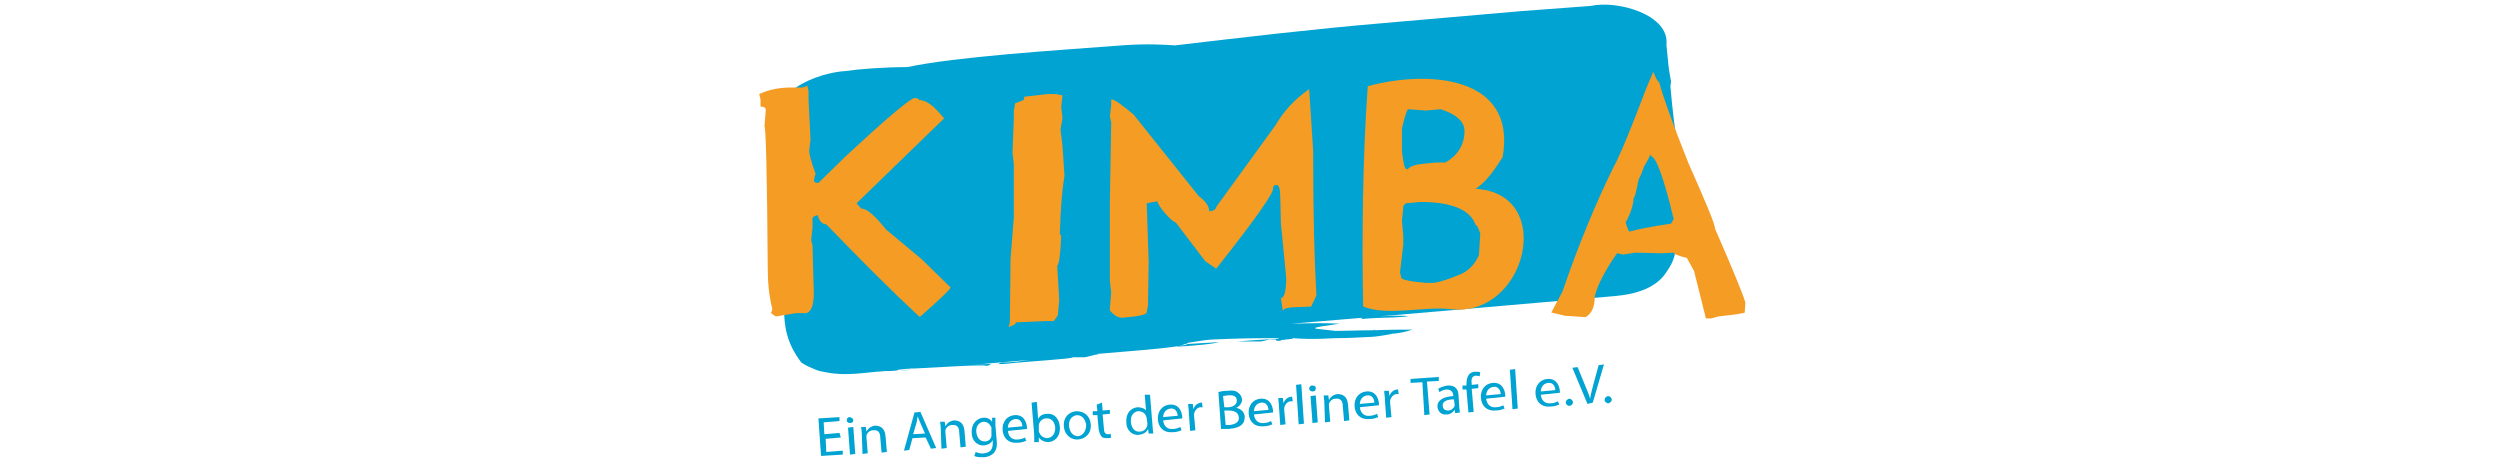 <?xml version="1.0" encoding="utf-8"?>
<!-- Generator: Adobe Illustrator 19.0.0, SVG Export Plug-In . SVG Version: 6.00 Build 0)  -->
<svg version="1.1" id="Ebene_1" xmlns="http://www.w3.org/2000/svg" xmlns:xlink="http://www.w3.org/1999/xlink" x="0px" y="0px"
	 viewBox="0 0 380 70" style="enable-background:new 0 0 380 70;" xml:space="preserve">
<style type="text/css">
	.st0{fill:#00A3D1;}
	.st1{fill:#F49C24;}
</style>
<path id="XMLID_150_" class="st0" d="M195,51.5L195,51.5c0.2,0,0.4,0,0.6,0C195.4,51.5,195.2,51.5,195,51.5 M136.2,56.4
	c-0.5,0-0.9,0-1.3,0c0,0,0,0,0,0C135.4,56.4,135.8,56.4,136.2,56.4 M208.8,50.2l0.6,0H209C208.9,50.1,208.8,50.1,208.8,50.2
	c-2.1,0-4.3,0.1-5.8,0.1c-1-0.1-1.6-0.2-2.7-0.3c-1.7-0.2,2.3-0.6,3.3-0.8c-1.7-0.1-4.3-0.1-7.3,0l10.8-0.9l-0.2,0.2
	c3.1-0.3,3.7-0.1,7.1-0.4l0.1,0h0c-0.9-0.2-2.7-0.1-4.5,0l35.9-3.1c3.5-0.3,6.3-1.4,7.7-3.5c1.5-2.2,1.8-3,1.8-10.3
	c0-1.1-0.1-2.1-0.1-3.2c0.1-1.6,0.2-3.4,0.3-5.3c-0.6-2.4-1-6.1-1.3-9.6l0.1-0.7c-0.1-0.6-0.3-1.6-0.4-2.5c-0.1-1.1-0.2-2.2-0.3-3.1
	c0.5-4.6-7.5-6.8-11.5-5.9l-10.7,0.8c-7,0.6-13.9,1.2-20.7,1.8c-10.7,0.9-21.6,2.2-31.8,3.4c-1.6-0.1-4.2-0.3-8.1,0
	c-10.6,0.8-25,1.7-32.6,3.3c-3.5,0-7.4,0.3-9.4,0.6c-1.9,0.1-5.2,0.9-7.5,2.5c-1,0.6-1.9,1.4-2.3,2.4c0,0.1,0,0.2-0.1,0.3
	c-0.1,0.2-0.1,0.3-0.1,0.5c-0.1,0.6-0.1,1.1-0.2,1.5c-0.6,4.8,0.2,8.1,0.4,12.2c0,0,0-0.1,0-0.1c0.1,2.9,0.1,5.8,0.2,8.6
	c1.4,5.9-1.6,10.5,2.9,16.4c0.7,0.5,1.5,0.8,2.2,1.1c0.5,0.2,1,0.3,1.6,0.4c3,0.6,6.1,0,7.7-0.1c0.5,0,0.9-0.1,1.3-0.1
	c0.5,0,1.1,0,1.8-0.1h0v0c0.7,0,1.4-0.1,2.1-0.1c-0.8,0.1-1.4,0.1-2.1,0.1l0.1-0.1c0.9-0.1,1.8-0.2,2.7-0.2
	c4.3-0.2,9.5-0.6,10.9-0.4c1.8-0.5-1.7-0.2-4.8,0.1c3.4-0.3,7.5-0.7,11.3-1c-1.5,0.2-2.6,0.4-4.3,0.4c-0.9,0.2-0.5,0.3,0.6,0.2
	c3.4-0.4,9.8-0.7,10.2-1c0.7,0,1.3,0,1.8,0l1.7-0.4h0.7c-0.2,0-0.4,0-0.6-0.1c4.4-0.4,9.2-0.7,12.5-1.2c-0.3,0-0.6,0-0.9,0
	c0.3,0,0.6,0,0.9,0c0.4-0.1,0.7-0.2,0.9-0.3c1.2,0-0.7,0.2-1.2,0.4c3.1-0.2,5.4-0.4,6.4-0.7l-5.1,0.3c0.3-0.1,0.4-0.2,0.4-0.2
	c1.8-0.3,3.2-0.5,3.8-0.5c4.1-0.2,7.2-0.2,10.1-0.2c-0.1,0-0.2,0.1-0.3,0.1c-2.1,0.1-5.1,0.3-6.2,0.4h3.7l1.3-0.3c0.5,0,0.8,0,0.9,0
	c0,0,0,0,0.1,0.1c0,0,0,0,0,0.1l0.2,0c0.1,0,0.2,0,0.4,0l0.1-0.1l1.7-0.2c0.1,0,0.1,0,0.1-0.1c1.5,0.1,3,0.2,6.4,0c0,0,0.1,0,0.1,0
	c1.7,0,3.5-0.1,5.5-0.2c0.4,0,1.9-0.2,3.3-0.5c0.1,0,0.2,0,0.3,0c1.1-0.2,1.7-0.3,1.9-0.4c0.4-0.1,0.7-0.2,0.7-0.2
	C213.7,50.1,211.3,50.1,208.8,50.2"/>
<path id="XMLID_54_" class="st1" d="M121.8,13.3h-1.5c-1.8,0-3.4,0.3-4.9,1l0.2,0.8v1.1c0.5,0,0.8,0.2,0.8,0.5l-0.2,2.5
	c0.2,0,0.4,7.2,0.5,21.7c0,2.1,0.2,4.1,0.7,6.1l-0.2,0.6l0.7,0.5l3.1-0.5h1.6c0.8-0.3,1.1-1.4,1.1-3.1l-0.2-7.2l-0.2-0.8l0.2-1.9
	v-1.4c0-0.2,0.3-0.4,0.8-0.5c0.2,0.9,0.7,1.4,1.3,1.4c5.1,5.3,9.8,10,14.1,14h0.2c3.1-2.7,4.6-4.2,4.6-4.4l-4.4-4.3l-5.4-4.5
	c-1.7-2.1-2.9-3.2-3.8-3.2l-0.7-0.8l13.3-12.9c-1.5-1.9-2.7-2.8-3.8-2.8c0-0.2-0.3-0.3-0.8-0.3c-1.2,0.6-4.6,3.5-10.3,8.8l-4.2,4.1
	H124l-0.3-0.3c0.1-0.6,0.2-1,0.3-1c-0.7-1.9-1-3.1-1-3.6l0.2-1.7l-0.3-6v-1.4l-0.2-0.8C122.7,13,122.3,13.3,121.8,13.3"/>
<path id="XMLID_53_" class="st1" d="M155.7,14.7l-0.1,0.5l-1.3,0.5l-0.2,1.1V18l-0.2,5.2l0.2,1.8v8l-0.5,6.4l-0.1,9.6l-0.2,0.7
	c0.7-0.2,1.1-0.4,1.1-0.7l4.7-0.2h1.1l0.6-0.9l0.2-2.3l-0.3-5.2c0.3-0.3,0.5-1.8,0.6-4.6l-0.2-0.2v-0.2c0.1-3.4,0.3-6.3,0.7-8.7
	l-0.3-4.5l-0.3-2.5l0.3-1.8l-0.2-1.6l0.2-1.8l-1-0.2h-1.3L155.7,14.7z"/>
<path id="XMLID_52_" class="st1" d="M183.8,32.1c0-0.7-0.5-1.5-1.6-2.3l-9.9-12.4c-1.8-1.5-2.9-2.3-3.4-2.3v0.9l-0.2,1.7l0.2,0.9
	l-0.2,12.1v3.1v9l0.2,1.6l-0.2,2.5v0.3c0.6,0.7,1.2,1.1,1.9,1.1c2.5-0.2,3.7-0.5,3.7-0.8l0.2-1.1l0.1-6.7l-0.3-8.8l1.6-0.3
	c0.3,1,2.3,3.2,2.8,3.2l4.5,5.9l1.6,1.1h0.1c5.7-7.2,8.6-11.3,8.6-12.1c0-0.4,0.2-0.6,0.5-0.6c0.4,0,0.6,0.6,0.6,1.9l0.1,4l0.8,8.2
	c0,2.1-0.3,3.1-0.8,3.1l0.3,2c0-0.6,1.8-0.6,1.8-0.6l2.5-0.1l0.8-1.7c-0.3-4.9-0.5-12.2-0.5-22l-0.6-9.3h-0.1
	c-2.1,1.5-3.8,3.3-5,5.4l-9,12.4C184.8,31.8,184.5,32.1,183.8,32.1"/>
<path id="XMLID_143_" class="st1" d="M224.8,38.8c-0.7,1.5-1.7,2.5-3.1,3c-1.4,0.6-2.6,1-3.8,1.2h-1.1c-2.5-0.2-3.8-0.5-3.8-0.8
	l-0.2-0.8l0.5-4.2v-1.3l-0.2-2.3l0.2-2.1v-0.2l0.4-0.4l2.2-0.2c4.8,0,7.6,1.2,8.4,3.5c0.2,0,0.4,0.4,0.7,1.3L224.8,38.8z
	 M213.1,21.2v-1.7c0.4-1.7,0.7-2.6,0.9-2.9l2.7,0.2l2.3-0.2c2.4,0.8,3.6,1.9,3.6,3.3c0,2.1-1,3.7-2.9,4.8h-1.4l-2,0.2
	c-1.2,0.1-2,0.4-2.3,0.8h-0.2c-0.3,0-0.5-0.9-0.7-2.7V21.2z M224.3,28.7c1.8-1.2,2.9-3,4.1-4.8c2.2-12.4-11.3-13.3-20.5-10.8
	c-0.8,11-0.9,23.4-0.7,33.5c3.8,1.5,9.3-0.1,13.4,0.4C232,48.3,236.6,29.4,224.3,28.7"/>
<path id="XMLID_140_" class="st1" d="M251,23.8c0.7,0,1.9,3.2,3.4,9.5L254,34c0,0-3.8,0.5-6.3,1.2c-0.2,0-0.6-1.4-0.6-1.4
	s1.2-2,1.2-3.7c0.2,0,0.4-1,0.8-2.9c0.3-0.4,0.8-1.9,0.8-1.9s0.7-1.1,0.9-1.7H251z M251.3,10.9l-1.1,2.6c0,0-3.6,9.6-4.9,11.8
	c-2.8,5.7-5.4,12-7.8,19l-1.7,3.2l2.1,0.5l3.1,0.2c0.9-0.5,1.4-1.5,1.4-3.1c0.6-2.8,3.4-6.6,3.4-6.6h0.1l0.8,0.2l1.9-0.3l4,0.1
	l1.8-0.1c0,0.2,0.7,0.5,2,0.8l1.1,2l1.8,7.2h0.8l1.1-0.3c2.7-0.3,4-0.5,4-0.6l0.1-1.5c-0.3-1.1-1.8-4.8-4.6-11.2
	c0-0.7-1.4-4-4.1-10.1c-2.3-5.8-3.8-9.9-4.4-12.2C251.8,12.3,251.3,10.9,251.3,10.9"/>
<g id="XMLID_1_">
	<path id="XMLID_138_" class="st0" d="M127.8,66.5l-2.3,0.2l0.1,2l2.5-0.2l0,0.6l-3.3,0.2l-0.4-5.7l3.2-0.2l0,0.6l-2.4,0.2l0.1,1.8
		l2.3-0.2L127.8,66.5z"/>
	<path id="XMLID_135_" class="st0" d="M129.7,63.8c0,0.3-0.1,0.5-0.5,0.5c-0.3,0-0.5-0.2-0.5-0.4c0-0.3,0.2-0.5,0.4-0.5
		C129.4,63.4,129.6,63.6,129.7,63.8z M129.2,69.1l-0.3-4.1l0.8-0.1L130,69L129.2,69.1z"/>
	<path id="XMLID_133_" class="st0" d="M131,66c0-0.4-0.1-0.8-0.1-1.1l0.7,0l0.1,0.7l0,0c0.2-0.4,0.6-0.8,1.3-0.9
		c0.6,0,1.5,0.2,1.6,1.6l0.2,2.4l-0.8,0.1l-0.2-2.3c0-0.7-0.3-1.2-1.1-1.1c-0.5,0-0.9,0.4-1,0.8c0,0.1,0,0.2,0,0.3l0.2,2.4l-0.8,0.1
		L131,66z"/>
	<path id="XMLID_130_" class="st0" d="M138.7,66.6l-0.5,1.8l-0.8,0.1l1.6-5.8l0.9-0.1l2.4,5.5l-0.8,0.1l-0.8-1.7L138.7,66.6z
		 M140.6,65.9l-0.7-1.6c-0.2-0.4-0.3-0.7-0.4-1l0,0c-0.1,0.3-0.1,0.7-0.2,1l-0.5,1.7L140.6,65.9z"/>
	<path id="XMLID_128_" class="st0" d="M143,65.2c0-0.4-0.1-0.8-0.1-1.1l0.7,0l0.1,0.7l0,0c0.2-0.4,0.6-0.8,1.3-0.9
		c0.6,0,1.5,0.2,1.6,1.6l0.2,2.4l-0.8,0.1l-0.2-2.3c0-0.7-0.3-1.2-1.1-1.1c-0.5,0-0.9,0.4-1,0.8c0,0.1,0,0.2,0,0.3l0.2,2.4l-0.8,0.1
		L143,65.2z"/>
	<path id="XMLID_125_" class="st0" d="M151.3,63.5c0,0.3,0,0.6,0,1.1l0.2,2.4c0.1,0.9-0.1,1.5-0.5,1.9c-0.4,0.4-1,0.6-1.5,0.6
		c-0.5,0-1.1,0-1.4-0.2l0.2-0.6c0.3,0.1,0.7,0.3,1.3,0.2c0.8-0.1,1.3-0.5,1.3-1.5l0-0.5l0,0c-0.2,0.4-0.6,0.7-1.3,0.8
		c-1,0.1-1.9-0.7-1.9-1.9c-0.1-1.4,0.8-2.2,1.7-2.3c0.7-0.1,1.2,0.3,1.4,0.6l0,0l0-0.6L151.3,63.5z M150.7,65.1c0-0.1,0-0.2-0.1-0.3
		c-0.2-0.4-0.6-0.7-1.1-0.7c-0.7,0.1-1.2,0.7-1.1,1.6c0.1,0.8,0.5,1.4,1.3,1.4c0.5,0,0.9-0.3,1-0.8c0-0.1,0-0.3,0-0.4L150.7,65.1z"
		/>
	<path id="XMLID_122_" class="st0" d="M153.2,65.5c0.1,1,0.8,1.4,1.5,1.3c0.5,0,0.9-0.2,1.1-0.3l0.2,0.5c-0.3,0.1-0.7,0.3-1.4,0.3
		c-1.3,0.1-2.1-0.7-2.2-1.9c-0.1-1.2,0.6-2.2,1.8-2.3c1.4-0.1,1.8,1,1.9,1.8c0,0.2,0,0.3,0,0.3L153.2,65.5z M155.4,64.8
		c0-0.5-0.3-1.2-1.1-1.1c-0.8,0.1-1.1,0.8-1.1,1.3L155.4,64.8z"/>
	<path id="XMLID_119_" class="st0" d="M157.2,67.2c0-0.3,0-0.7,0-1.1l-0.4-4.9l0.8-0.1l0.2,2.6l0,0c0.2-0.5,0.7-0.8,1.4-0.8
		c1-0.1,1.8,0.7,1.9,2c0.1,1.5-0.8,2.2-1.7,2.3c-0.6,0-1.1-0.2-1.5-0.7l0,0l0,0.7L157.2,67.2z M157.9,65.5c0,0.1,0,0.2,0.1,0.3
		c0.2,0.5,0.7,0.8,1.2,0.8c0.8-0.1,1.2-0.7,1.2-1.6c-0.1-0.8-0.5-1.5-1.4-1.4c-0.5,0-1,0.4-1.1,1c0,0.1,0,0.2,0,0.3L157.9,65.5z"/>
	<path id="XMLID_116_" class="st0" d="M165.8,64.5c0.1,1.5-0.9,2.2-1.9,2.3c-1.1,0.1-2.1-0.7-2.2-2c-0.1-1.4,0.8-2.2,1.9-2.3
		C164.9,62.5,165.7,63.3,165.8,64.5z M162.5,64.8c0.1,0.9,0.6,1.5,1.4,1.5c0.7-0.1,1.2-0.8,1.2-1.7c-0.1-0.7-0.5-1.5-1.4-1.5
		C162.8,63.2,162.4,64,162.5,64.8z"/>
	<path id="XMLID_114_" class="st0" d="M167.5,61.2l0.1,1.2l1.1-0.1l0,0.6l-1.1,0.1l0.2,2.2c0,0.5,0.2,0.8,0.6,0.8
		c0.2,0,0.3,0,0.4-0.1l0.1,0.6c-0.1,0.1-0.4,0.1-0.7,0.1c-0.4,0-0.7-0.1-0.8-0.3c-0.2-0.2-0.3-0.6-0.4-1l-0.2-2.2l-0.7,0l0-0.6
		l0.7,0l-0.1-1L167.5,61.2z"/>
	<path id="XMLID_111_" class="st0" d="M174.8,60l0.4,4.9c0,0.4,0.1,0.8,0.1,1l-0.7,0l-0.1-0.7l0,0c-0.2,0.5-0.7,0.8-1.4,0.9
		c-1,0.1-1.9-0.7-1.9-1.9c-0.1-1.4,0.7-2.2,1.7-2.3c0.6,0,1.1,0.2,1.3,0.5l0,0l-0.2-2.4L174.8,60z M174.3,63.6c0-0.1,0-0.2-0.1-0.3
		c-0.1-0.5-0.6-0.8-1.2-0.8c-0.8,0.1-1.2,0.8-1.1,1.7c0.1,0.8,0.5,1.5,1.4,1.4c0.5,0,1-0.4,1.1-1c0-0.1,0-0.2,0-0.3L174.3,63.6z"/>
	<path id="XMLID_108_" class="st0" d="M176.8,63.9c0.1,1,0.8,1.4,1.5,1.3c0.5,0,0.9-0.2,1.1-0.3l0.2,0.5c-0.3,0.1-0.7,0.3-1.4,0.3
		c-1.3,0.1-2.1-0.7-2.2-1.9c-0.1-1.2,0.6-2.2,1.8-2.3c1.4-0.1,1.8,1,1.9,1.8c0,0.2,0,0.3,0,0.3L176.8,63.9z M179,63.2
		c0-0.5-0.3-1.2-1.1-1.1c-0.8,0.1-1.1,0.8-1.1,1.3L179,63.2z"/>
	<path id="XMLID_106_" class="st0" d="M180.7,62.7c0-0.5-0.1-0.9-0.1-1.3l0.7,0l0.1,0.8l0,0c0.2-0.6,0.6-0.9,1.1-1
		c0.1,0,0.1,0,0.2,0l0.1,0.7c-0.1,0-0.2,0-0.3,0c-0.5,0-0.9,0.5-1,1c0,0.1,0,0.2,0,0.3l0.2,2.2l-0.8,0.1L180.7,62.7z"/>
	<path id="XMLID_102_" class="st0" d="M185.2,59.6c0.3-0.1,0.8-0.2,1.4-0.2c0.8-0.1,1.3,0,1.6,0.3c0.3,0.2,0.5,0.5,0.6,1
		c0,0.5-0.3,1-0.9,1.3l0,0c0.6,0.1,1.2,0.5,1.3,1.3c0,0.5-0.1,0.9-0.4,1.2c-0.4,0.4-1,0.6-2,0.7c-0.5,0-0.9,0-1.2,0L185.2,59.6z
		 M186.1,61.9l0.7,0c0.8-0.1,1.2-0.5,1.2-1c0-0.7-0.6-0.9-1.4-0.8c-0.3,0-0.5,0.1-0.7,0.1L186.1,61.9z M186.3,64.6
		c0.1,0,0.4,0,0.6,0c0.8-0.1,1.5-0.4,1.4-1.2c-0.1-0.8-0.8-1-1.6-1l-0.6,0L186.3,64.6z"/>
	<path id="XMLID_99_" class="st0" d="M190.6,63c0.1,1,0.8,1.4,1.5,1.3c0.5,0,0.9-0.2,1.1-0.3l0.2,0.5c-0.3,0.1-0.7,0.3-1.4,0.3
		c-1.3,0.1-2.1-0.7-2.2-1.9c-0.1-1.2,0.6-2.2,1.8-2.3c1.4-0.1,1.8,1,1.9,1.8c0,0.2,0,0.3,0,0.3L190.6,63z M192.8,62.3
		c0-0.5-0.3-1.2-1.1-1.1c-0.8,0.1-1.1,0.8-1.1,1.3L192.8,62.3z"/>
	<path id="XMLID_94_" class="st0" d="M194.4,61.8c0-0.5-0.1-0.9-0.1-1.3l0.7,0l0.1,0.8l0,0c0.2-0.6,0.6-0.9,1.1-1c0.1,0,0.1,0,0.2,0
		l0.1,0.7c-0.1,0-0.2,0-0.3,0c-0.5,0-0.9,0.5-1,1c0,0.1,0,0.2,0,0.3l0.2,2.2l-0.8,0.1L194.4,61.8z"/>
	<path id="XMLID_92_" class="st0" d="M197,58.5l0.8-0.1l0.4,6l-0.8,0.1L197,58.5z"/>
	<path id="XMLID_88_" class="st0" d="M200,59c0,0.3-0.1,0.5-0.5,0.5c-0.3,0-0.5-0.2-0.5-0.4c0-0.3,0.2-0.5,0.4-0.5
		C199.8,58.6,200,58.7,200,59z M199.5,64.3l-0.3-4.1l0.8-0.1l0.3,4.1L199.5,64.3z"/>
	<path id="XMLID_86_" class="st0" d="M201.3,61.2c0-0.4-0.1-0.8-0.1-1.1l0.7,0l0.1,0.7l0,0c0.2-0.4,0.6-0.8,1.3-0.9
		c0.6,0,1.5,0.2,1.6,1.6l0.2,2.4l-0.8,0.1l-0.2-2.3c0-0.7-0.3-1.2-1.1-1.1c-0.5,0-0.9,0.4-1,0.8c0,0.1,0,0.2,0,0.3l0.2,2.4l-0.8,0.1
		L201.3,61.2z"/>
	<path id="XMLID_83_" class="st0" d="M206.7,61.9c0.1,1,0.8,1.4,1.5,1.3c0.5,0,0.9-0.2,1.1-0.3l0.2,0.5c-0.3,0.1-0.7,0.3-1.4,0.3
		c-1.3,0.1-2.1-0.7-2.2-1.9c-0.1-1.2,0.6-2.2,1.8-2.3c1.4-0.1,1.8,1,1.9,1.8c0,0.2,0,0.3,0,0.3L206.7,61.9z M208.9,61.2
		c0-0.5-0.3-1.2-1.1-1.1c-0.8,0.1-1.1,0.8-1.1,1.3L208.9,61.2z"/>
	<path id="XMLID_81_" class="st0" d="M210.5,60.7c0-0.5-0.1-0.9-0.1-1.3l0.7,0l0.1,0.8l0,0c0.2-0.6,0.6-0.9,1.1-1c0.1,0,0.1,0,0.2,0
		l0.1,0.7c-0.1,0-0.2,0-0.3,0c-0.5,0-0.9,0.5-1,1c0,0.1,0,0.2,0,0.3l0.2,2.2l-0.8,0.1L210.5,60.7z"/>
	<path id="XMLID_79_" class="st0" d="M216.2,58.1l-1.8,0.1l0-0.6l4.3-0.3l0,0.6l-1.8,0.1l0.4,5l-0.8,0.1L216.2,58.1z"/>
	<path id="XMLID_76_" class="st0" d="M221.2,62.8l-0.1-0.5l0,0c-0.2,0.3-0.6,0.7-1.2,0.7c-0.9,0.1-1.3-0.5-1.4-1.1
		c-0.1-1,0.8-1.6,2.4-1.7l0-0.1c0-0.3-0.2-0.9-1-0.9c-0.4,0-0.8,0.2-1.1,0.4l-0.2-0.5c0.3-0.2,0.8-0.4,1.4-0.5
		c1.3-0.1,1.7,0.7,1.7,1.6l0.1,1.5c0,0.4,0.1,0.7,0.1,1L221.2,62.8z M221,60.7c-0.8,0-1.8,0.2-1.7,1c0,0.5,0.4,0.7,0.8,0.7
		c0.5,0,0.9-0.4,1-0.7c0-0.1,0-0.2,0-0.2L221,60.7z"/>
	<path id="XMLID_74_" class="st0" d="M223.2,62.7l-0.3-3.5l-0.6,0l0-0.6l0.6,0l0-0.2c0-0.6,0.1-1.1,0.4-1.5c0.3-0.3,0.6-0.4,1-0.4
		c0.3,0,0.5,0,0.7,0.1l-0.1,0.6c-0.1,0-0.3-0.1-0.5-0.1c-0.7,0-0.8,0.6-0.7,1.2l0,0.2l1-0.1l0,0.6l-1,0.1l0.3,3.5L223.2,62.7z"/>
	<path id="XMLID_71_" class="st0" d="M225.9,60.6c0.1,1,0.8,1.4,1.5,1.3c0.5,0,0.9-0.2,1.1-0.3l0.2,0.5c-0.3,0.1-0.7,0.3-1.4,0.3
		c-1.3,0.1-2.1-0.7-2.2-1.9c-0.1-1.2,0.6-2.2,1.8-2.3c1.4-0.1,1.8,1,1.9,1.8c0,0.2,0,0.3,0,0.3L225.9,60.6z M228.1,59.9
		c0-0.5-0.3-1.2-1.1-1.1c-0.8,0.1-1.1,0.8-1.1,1.3L228.1,59.9z"/>
	<path id="XMLID_69_" class="st0" d="M229.5,56.2l0.8-0.1l0.4,6l-0.8,0.1L229.5,56.2z"/>
	<path id="XMLID_66_" class="st0" d="M234.2,60c0.1,1,0.8,1.4,1.5,1.3c0.5,0,0.9-0.2,1.1-0.3l0.2,0.5c-0.3,0.1-0.7,0.3-1.4,0.3
		c-1.3,0.1-2.1-0.7-2.2-1.9c-0.1-1.2,0.6-2.2,1.8-2.3c1.4-0.1,1.8,1,1.9,1.8c0,0.2,0,0.3,0,0.3L234.2,60z M236.4,59.3
		c0-0.5-0.3-1.2-1.1-1.1c-0.8,0.1-1.1,0.8-1.1,1.3L236.4,59.3z"/>
	<path id="XMLID_64_" class="st0" d="M238,61.2c0-0.3,0.2-0.5,0.5-0.6c0.3,0,0.5,0.2,0.6,0.5c0,0.3-0.2,0.5-0.5,0.6
		C238.3,61.7,238,61.5,238,61.2z"/>
	<path id="XMLID_62_" class="st0" d="M241.3,61.4l-2.3-5.5l0.8-0.1l1.1,2.7c0.3,0.7,0.6,1.4,0.8,2.1l0,0c0.1-0.7,0.3-1.4,0.5-2.2
		l0.8-2.9l0.8-0.1l-1.7,5.8L241.3,61.4z"/>
	<path id="XMLID_60_" class="st0" d="M243.9,60.8c0-0.3,0.2-0.5,0.5-0.6c0.3,0,0.5,0.2,0.6,0.5c0,0.3-0.2,0.5-0.5,0.6
		C244.2,61.3,243.9,61.1,243.9,60.8z"/>
</g>
</svg>
